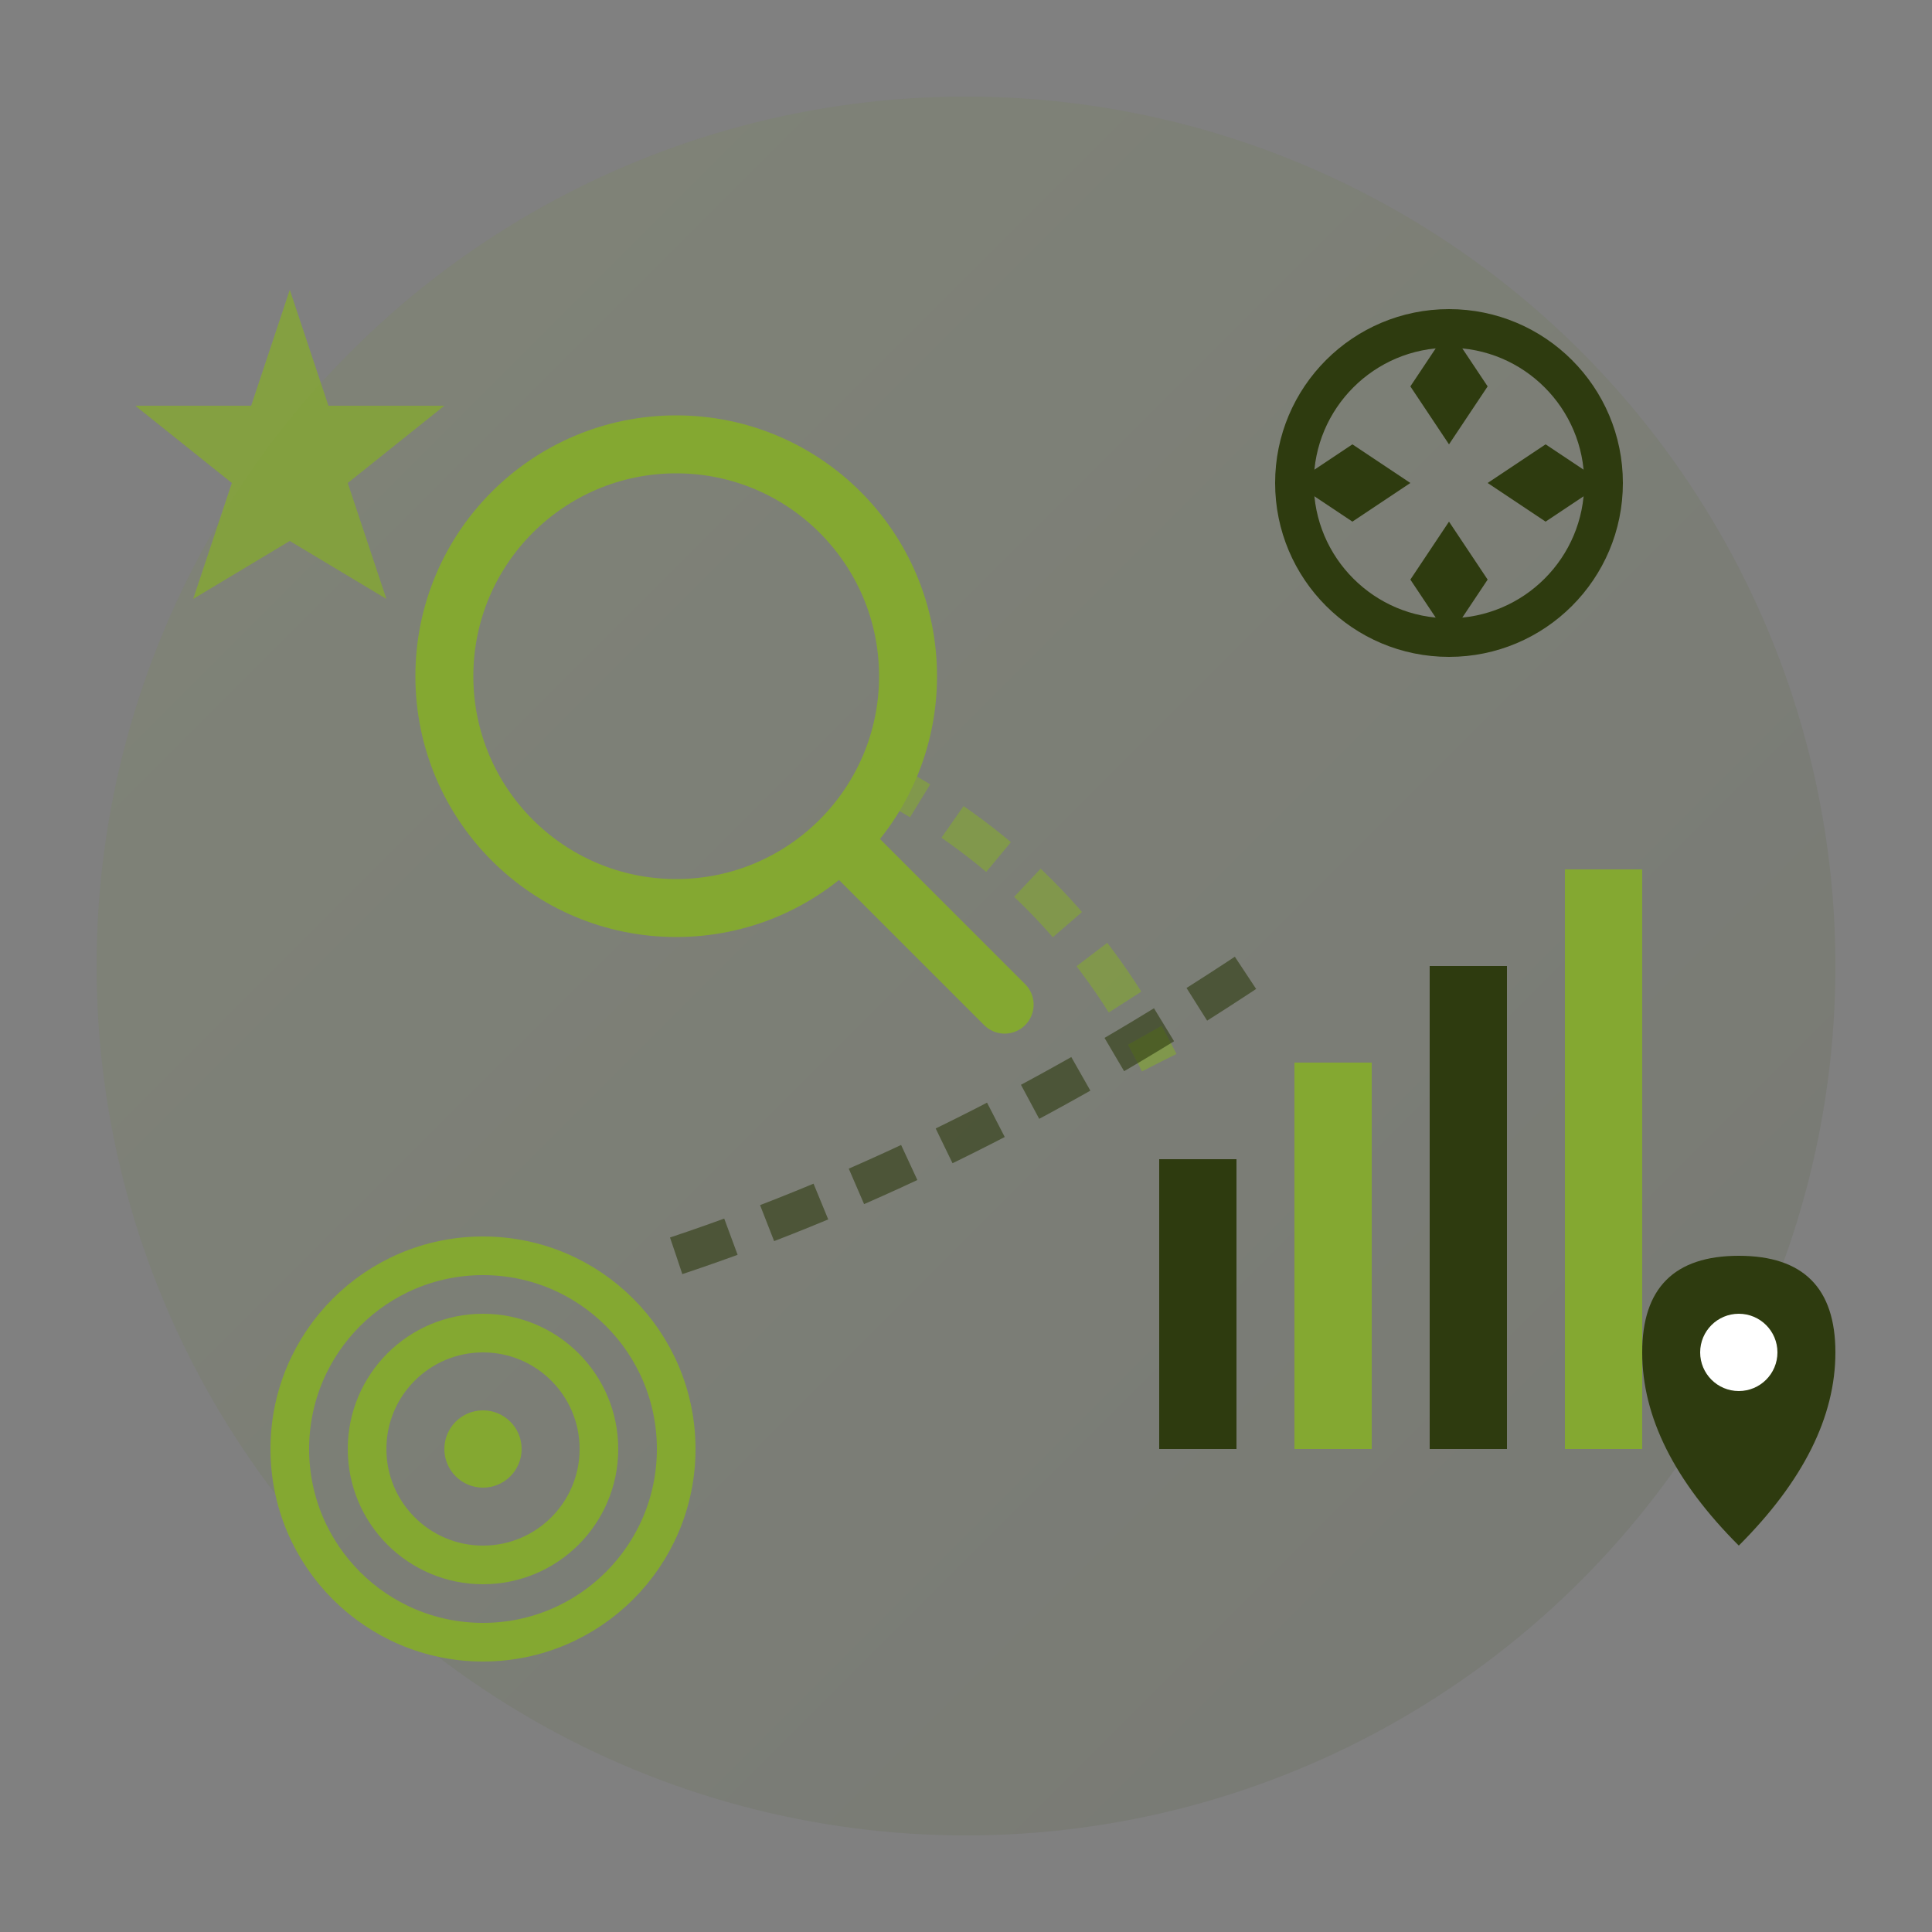 <svg xmlns="http://www.w3.org/2000/svg" viewBox="0 0 100 100" fill="none">
  <rect x="0" y="0" width="100" height="100" fill="#808080" stroke="none"/>
  <defs>
    <linearGradient id="servicesGradient" x1="0%" y1="0%" x2="100%" y2="100%">
      <stop offset="0%" style="stop-color:#84a831;stop-opacity:1" />
      <stop offset="100%" style="stop-color:#2e3b0f;stop-opacity:1" />
    </linearGradient>
  </defs>
  
  <!-- Background circle -->
  <circle cx="50" cy="50" r="45" fill="url(#servicesGradient)" opacity="0.1"/>
  
  <!-- Main service elements -->
  <!-- Search optimization -->
  <circle cx="35" cy="35" r="12" fill="none" stroke="#84a831" stroke-width="3"/>
  <line x1="44" y1="44" x2="52" y2="52" stroke="#84a831" stroke-width="3" stroke-linecap="round"/>
  
  <!-- Chart/Analytics -->
  <rect x="60" y="60" width="4" height="15" fill="#2e3b0f"/>
  <rect x="67" y="55" width="4" height="20" fill="#84a831"/>
  <rect x="74" y="50" width="4" height="25" fill="#2e3b0f"/>
  <rect x="81" y="45" width="4" height="30" fill="#84a831"/>
  
  <!-- Gear for optimization -->
  <circle cx="75" cy="25" r="8" fill="none" stroke="#2e3b0f" stroke-width="2"/>
  <path d="M75 17 L77 20 L75 23 L73 20 Z M83 25 L80 27 L77 25 L80 23 Z 
           M75 33 L73 30 L75 27 L77 30 Z M67 25 L70 23 L73 25 L70 27 Z" 
        fill="#2e3b0f"/>
  
  <!-- Target for local SEO -->
  <circle cx="25" cy="75" r="10" fill="none" stroke="#84a831" stroke-width="2"/>
  <circle cx="25" cy="75" r="6" fill="none" stroke="#84a831" stroke-width="2"/>
  <circle cx="25" cy="75" r="2" fill="#84a831"/>
  
  <!-- Connection lines -->
  <path d="M45 40 Q55 45 60 55" stroke="#84a831" stroke-width="2" fill="none" opacity="0.6" stroke-dasharray="3,2"/>
  <path d="M35 65 Q50 60 65 50" stroke="#2e3b0f" stroke-width="2" fill="none" opacity="0.6" stroke-dasharray="3,2"/>
  
  <!-- Stars for ratings -->
  <path d="M15 15 L17 21 L23 21 L18 25 L20 31 L15 28 L10 31 L12 25 L7 21 L13 21 Z" 
        fill="#84a831" opacity="0.8"/>
  
  <!-- Location pin -->
  <path d="M85 70 Q85 65 90 65 Q95 65 95 70 Q95 75 90 80 Q85 75 85 70 Z" 
        fill="#2e3b0f"/>
  <circle cx="90" cy="70" r="2" fill="white"/>
</svg>
